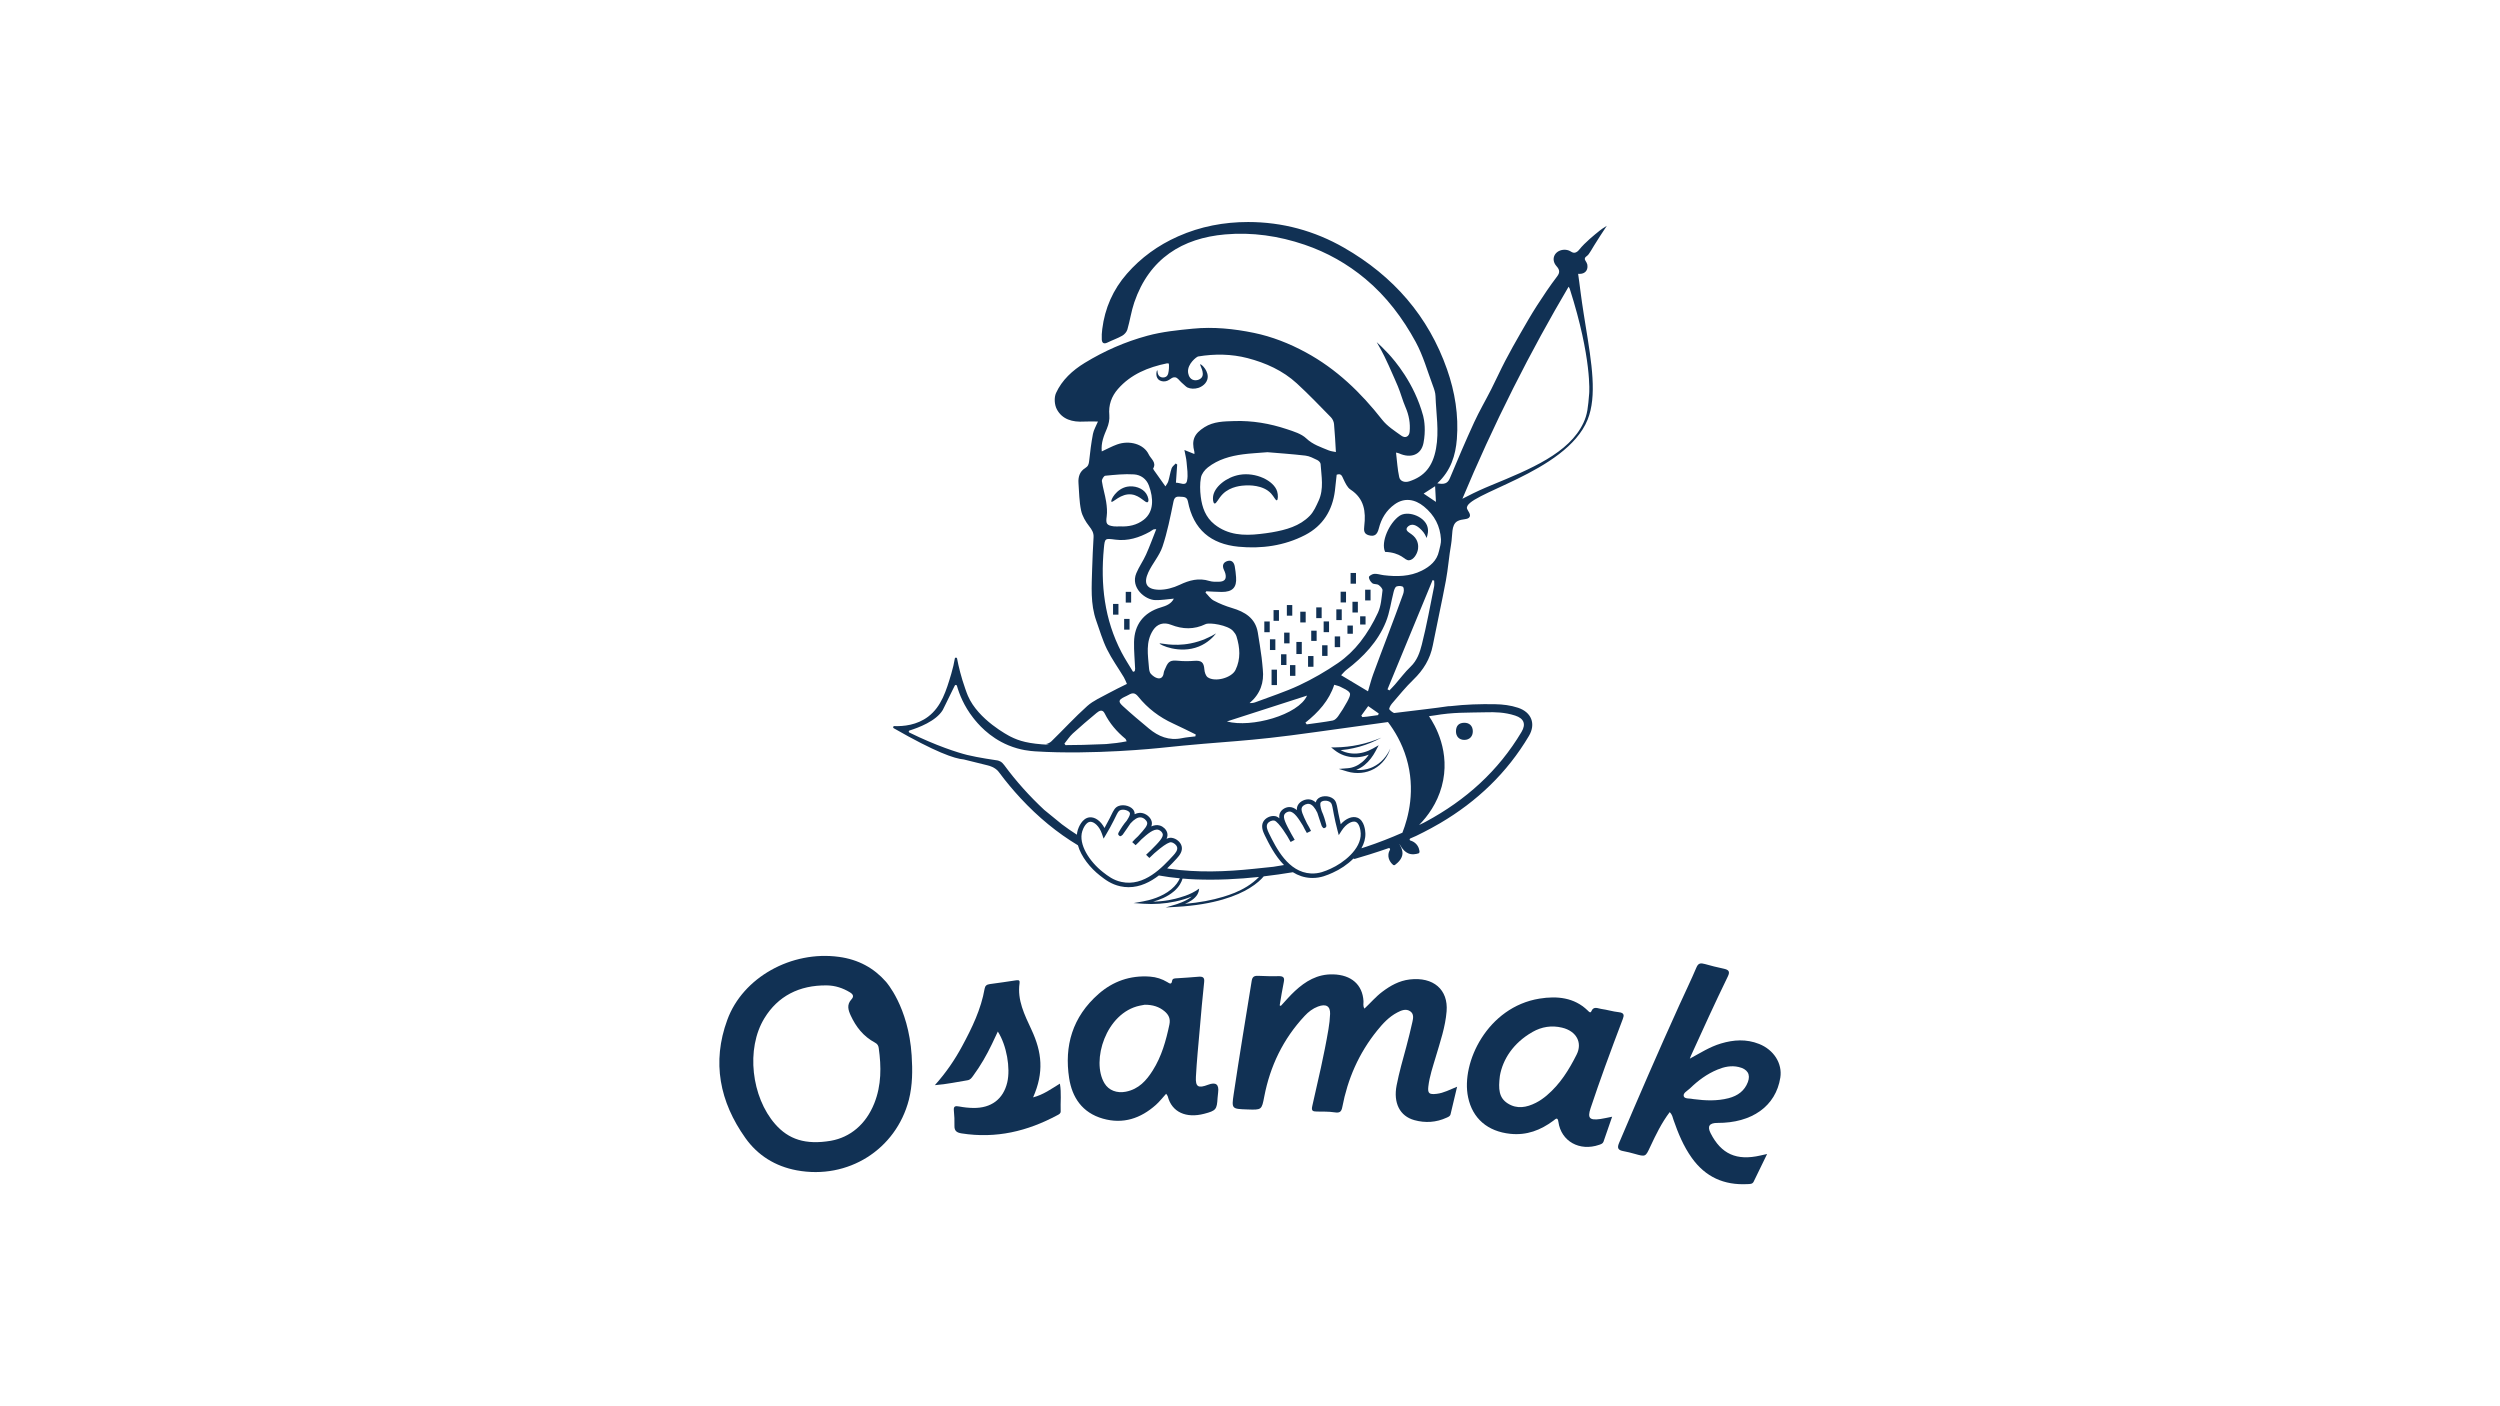 <?xml version="1.0" encoding="UTF-8"?>
<svg id="Layer_1" data-name="Layer 1" xmlns="http://www.w3.org/2000/svg" viewBox="0 0 453.543 255.118">
  <defs>
    <style>
      .cls-1 {
        fill: #113154;
      }
    </style>
  </defs>
  <path class="cls-1" d="M290.08,41.949c-.689,.55-2.509,2.003-3.587,3.347-.117,.147-.416,.508-.843,.551-.202,.021-.431-.047-.714-.24-.35-.238-.904-.339-1.34-.29-1.582,.176-2.312,1.731-1.218,2.97,.527,.597,.697,1.093,.117,1.853-1.297,1.701-2.491,3.48-3.647,5.276-1.056,1.641-2.026,3.336-2.998,5.028-.951,1.658-1.892,3.322-2.772,5.015-.885,1.698-1.669,3.445-2.536,5.153-1.023,2.014-2.171,3.974-3.113,6.022-1.538,3.349-2.981,6.739-4.402,10.136-.404,.97-1.044,1.141-2.275,.913,2.485-2.312,3.315-5.096,3.549-8.02,.343-4.319-.342-8.553-1.778-12.652-3.367-9.602-9.691-16.908-18.699-22.077-5.352-3.07-11.189-4.657-17.392-4.657-4.38,0-8.64,.799-12.706,2.604-3.645,1.618-6.728,3.862-9.28,6.774-2.533,2.889-4.008,6.278-4.477,10.049-.079,.624-.122,1.261-.085,1.887,.037,.626,.359,.882,1.04,.547,.88-.436,1.829-.751,2.675-1.236,.406-.232,.805-.691,.93-1.123,.472-1.625,.706-3.32,1.251-4.918,2.732-7.993,8.767-11.661,16.476-12.335,4.911-.43,9.726,.269,14.418,1.865,4.104,1.397,7.779,3.488,11.024,6.192,3.833,3.196,6.805,7.153,9.141,11.457,1.357,2.499,2.124,5.297,3.129,7.971,.223,.592,.439,1.224,.461,1.845,.11,3.177,.678,6.337,.091,9.539-.597,3.258-2.114,5.044-4.868,5.931-.761,.245-1.633,.026-1.808-.773-.316-1.431-.392-2.913-.577-4.452,.236,.063,.415,.086,.571,.156,2.099,.944,3.986,.273,4.41-1.892,.432-2.201,.165-4.089-.057-4.914-1.613-5.987-5.215-10.091-6.293-11.264-.857-.933-1.621-1.651-2.139-2.117,.617,1.053,1.079,1.936,1.388,2.554,.542,1.079,.961,2.063,1.829,4.017,.21,.474,.418,.949,.617,1.427,.525,1.252,.859,2.58,1.399,3.825,.623,1.436,.887,2.903,.743,4.439-.081,.851-.76,1.234-1.484,.72-1.237-.878-2.583-1.742-3.492-2.898-3.86-4.912-8.26-9.199-13.889-12.246-2.966-1.605-6.1-2.843-9.386-3.521-3.62-.746-7.313-1.127-11.069-.763-2.785,.271-5.541,.548-8.247,1.28-4.051,1.097-7.826,2.761-11.368,4.923-2.241,1.366-4.143,3.123-5.213,5.466-.374,.823-.293,2.129,.135,2.942,.978,1.864,2.853,2.373,4.944,2.244,.818-.05,1.643-.008,2.523-.008-.342,.822-.766,1.511-.908,2.248-.312,1.629-.513,3.279-.691,4.928-.061,.566-.178,.942-.729,1.28-.989,.607-1.279,1.613-1.204,2.699,.118,1.659,.132,3.343,.47,4.962,.213,1.021,.811,2.037,1.474,2.881,.496,.631,.835,1.187,.794,1.971-.099,1.914-.211,3.827-.258,5.742-.079,3.174-.35,6.37,.755,9.457,.617,1.723,1.125,3.501,1.932,5.138,.871,1.766,2.044,3.393,3.064,5.092,.229,.38,.374,.805,.556,1.205-1.166,.585-2.254,1.089-3.298,1.668-1.329,.736-2.792,1.354-3.895,2.34-2.268,2.029-4.318,4.282-6.501,6.401-.237,.23-.63,.435-.985,.494,.181,.046,.372,.091,.573,.135-3.797-.173-5.45-.703-6.983-1.467-.422-.21-5.89-3.062-7.755-7.411-.158-.368-.269-.677-.486-1.294-.749-2.12-1.2-3.992-1.483-5.476-.043-.224-.368-.222-.406,.004-.139,.813-.344,1.76-.653,2.793-.904,3.027-1.772,5.921-4.18,7.745-2.044,1.546-4.477,1.779-6.149,1.717-.216-.008-.298,.276-.111,.383,7.601,4.361,11.033,5.525,12.719,5.671,.095,.008,1.51,.364,4.345,1.076,.361,.092,1.225,.321,1.881,1.045l.239,.3c1.189,1.605,2.479,3.142,3.837,4.609,3.186,3.438,6.655,6.288,10.405,8.541,.582,2.071,2.241,4.124,4.001,5.497,.947,.738,2.02,1.575,3.69,1.941,.515,.113,1.018,.164,1.507,.164,2.098-0,3.947-.954,5.482-2.127,1.258,.229,2.517,.398,3.805,.518-.259,.594-.722,1.303-1.561,2.001-1.687,1.404-3.92,1.97-5.101,2.183l-1.725,.31,1.756,.12c1.945,.133,3.956-.007,5.815-.406,1.04-.223,2.04-.525,2.975-.899-.935,.853-2.923,1.447-2.945,1.453l-1.788,.526,1.923-.106c7.029-.388,11.099-2.056,13.275-3.387,1.342-.821,2.147-1.609,2.599-2.151,1.768-.206,3.531-.457,5.29-.748,.934,.583,2.002,.971,3.227,1.033l.344,.009c1.502,0,2.637-.504,3.647-.953,1.323-.588,2.678-1.481,3.76-2.563l.213,.065c.878-.254,1.772-.522,2.677-.807,1.198-.375,2.363-.761,3.493-1.153,.183-.063,.343,.131,.246,.297-.134,.229-.252,.522-.28,.875-.078,.985,.604,1.661,.896,1.903l.253,.006c.666-.495,1.371-1.21,1.405-2.104,.034-.897-.624-1.714-.566-1.744,.062-.037,.541,1.245,1.591,1.704,.678,.297,1.404,.166,1.927-.003l.145-.204c-.014-.319-.116-1.021-.712-1.578-.308-.289-.647-.444-.939-.526-.187-.053-.205-.307-.027-.384,.352-.154,.705-.307,1.058-.462,0,0,2.177-1.033,4.352-2.312,6.698-3.938,12.145-9.141,16.103-15.813,1.304-2.199,.471-4.316-1.964-5.123-1.345-.446-2.744-.618-4.154-.644-2.696-.05-5.39,.037-8.071,.348l-.408,.015-.037,.002c-2.25,.346-5.927,.75-9.828,1.236-.328-.16-.636-.4-.85-.659-.12-.144,.203-.748,.455-1.041,1.269-1.474,2.496-2.997,3.896-4.349,1.824-1.759,3.045-3.757,3.524-6.211,.764-3.919,1.64-7.819,2.373-11.744,.409-2.187,.563-4.417,.951-6.607,.291-1.642-.016-3.521,1.126-4.184,.864-.502,1.944-.206,2.24-.803,.249-.501-.348-1.084-.471-1.462-.863-2.652,17.965-6.438,21.877-16.182,1.714-4.27,.752-10.155-.393-17.165-.003-.015-.606-3.707-.864-5.747-.022-.172-.12-.959-.265-2.033-.087-.646-.16-1.17-.206-1.496,.077,.011,.906,.115,1.387-.428,.465-.525,.271-1.278,.262-1.311-.139-.508-.521-.726-.419-1.084,.056-.192,.215-.299,.297-.359,.594-.433,.67-.927,2.44-3.644,.045-.069,.127-.195,.358-.546,.377-.574,.682-1.038,.882-1.339-.642,.377-1.123,.734-1.433,.982Zm-29.726,46.257c.049,.95,.096,1.814,.151,2.847-.73-.492-1.41-.95-2.233-1.505,.79-.509,1.436-.926,2.082-1.342Zm-59.53-10.49c.312-.741,.502-1.619,.427-2.407-.174-1.825,.403-3.409,1.558-4.733,2.32-2.66,5.471-3.959,8.924-4.662l.315,.043c.024,.206,.045,.506,.017,.863-.053,.668-.102,1.272-.548,1.535-.321,.189-.795,.174-1.099-.037-.513-.356-.396-1.16-.471-1.16-.087,.003-.412,1.081,.199,1.673,.36,.349,.869,.36,.991,.362,1.018,.021,1.357-.871,2.081-.737,.435,.079,.694,.545,1.151,.958,.845,.76,.89,.811,1.034,.877,.616,.279,1.319,.28,2,.078,.169-.049,1.306-.464,1.622-1.513,.442-1.462-1.11-2.85-1.278-2.77-.162,.078,.882,1.563,.261,2.394-.327,.438-1.081,.648-1.648,.403-.745-.321-.819-1.277-.829-1.398-.115-1.484,1.558-2.77,1.829-2.815,3.012-.503,6.053-.458,8.966,.298,3.303,.859,6.427,2.274,8.948,4.592,2.14,1.968,4.15,4.067,6.181,6.143,.301,.308,.519,.795,.56,1.219,.159,1.646,.229,3.301,.34,5.085-.396-.087-.897-.127-1.334-.31-1.414-.591-2.85-1.033-4.04-2.164-.888-.843-2.285-1.261-3.526-1.676-3.076-1.029-6.271-1.576-9.53-1.47-1.843,.059-3.74,.058-5.411,1.113-1.866,1.179-2.387,2.34-1.833,4.471,.023,.09,.003,.19,.003,.397-.565-.228-1.001-.403-1.813-.732,.176,.946,.346,1.56,.393,2.182,.086,1.142,.316,2.334,.08,3.422-.218,1.001-1.198,.324-2.008,.329,.079-1.142,.152-2.218,.226-3.294l-.265-.191c-.255,.287-.628,.536-.743,.869-.264,.766-.37,1.582-.606,2.359-.107,.353-.368,.663-.52,.925-.762-1.074-1.429-2.012-2.095-2.953l-.141-.269c.684-1.128-.415-1.772-.794-2.577-.887-1.883-3.498-2.613-5.732-1.809-.928,.333-1.801,.813-2.789,1.267-.156-1.589,.396-2.869,.95-4.182Zm38.392,13.137c-.434,.95-.876,1.973-1.593,2.713-1.831,1.889-4.321,2.562-6.875,3.008-.723,.126-1.454,.214-2.183,.299-2.946,.342-5.789,.19-8.217-1.729-1.64-1.295-2.269-3.105-2.509-5.03-.143-1.147-.175-2.35,.034-3.477,.124-.676,.687-1.4,1.265-1.851,1.843-1.441,4.069-2.063,6.384-2.368,1.273-.168,2.562-.226,4.408-.381,1.939,.167,4.428,.332,6.905,.62,.738,.086,1.454,.476,2.14,.804,.265,.126,.587,.453,.603,.705,.143,2.24,.632,4.519-.361,6.687Zm-38.704-4.546c1.733-.168,3.489-.36,5.216-.245,1.209,.08,2.245,.787,2.704,2.029,.86,2.332,.918,4.767-.946,6.211-1.256,.974-2.741,1.278-4.324,1.194-.368,0-.742,.041-1.103-.007-1.327-.177-1.464-.502-1.287-1.785,.122-.878,.041-1.804-.098-2.688-.197-1.251-.588-2.474-.771-3.724-.045-.31,.362-.961,.609-.985Zm2.959,32.047c-3.119-5.972-3.832-12.339-3.208-18.902,.177-1.863,.219-1.794,2.124-1.548,2.231,.288,4.276-.369,6.197-1.426,.221-.122,.415-.291,.637-.415,.086-.048,.213-.029,.547-.065-.64,1.608-1.192,3.139-1.86,4.622-.518,1.153-1.276,2.209-1.76,3.374-1.092,2.619,1.586,4.82,3.425,4.875,1.101,.033,2.211-.167,3.384-.268-.448,.935-1.379,1.307-2.33,1.585-3.236,.948-4.831,3.229-4.89,6.276-.033,1.629,.131,3.261,.198,4.89l-.069,.406-.308,.123c-.698-1.174-1.456-2.32-2.087-3.527Zm39.835,4.142c.36-.371,.618-.71,.948-.961,3.103-2.362,5.72-5.133,7.171-8.708,.699-1.721,.927-3.615,1.399-5.424,.097-.366,.246-.873,.527-1.004,.332-.154,1.061-.11,1.204,.104,.202,.306,.138,.88-.004,1.277-.87,2.432-1.792,4.847-2.701,7.267-.914,2.433-1.849,4.857-2.738,7.298-.347,.954-.592,1.94-.931,3.071-1.741-1.042-3.25-1.947-4.875-2.92Zm1.565,3.217c.203,.335-.202,1.094-.471,1.596-.485,.904-1.04,1.779-1.633,2.623-.233,.331-.609,.715-.979,.783-1.562,.293-3.147,.476-4.723,.698l-.241-.314c2.348-1.869,4.301-4.008,5.23-6.869,.457,.145,.826,.205,1.133,.371,.604,.325,1.374,.597,1.685,1.111Zm-22.293,5.171c4.812-1.553,9.727-3.137,14.546-4.692-1.565,3.513-10.113,5.895-14.546,4.692Zm1.564-9.34c-.704,1.441-3.693,2.248-5.029,1.335-.376-.258-.581-.933-.618-1.434-.098-1.295-.522-1.659-1.857-1.556-.977,.076-1.973,.077-2.946-.019-1.273-.123-1.733,.075-2.209,1.229-.135,.33-.33,.657-.369,.999-.074,.646-.434,1.07-1.053,.955-.471-.087-.95-.45-1.281-.814-.238-.262-.305-.723-.335-1.103-.18-2.314-.647-4.671,.751-6.819,.749-1.148,1.927-1.493,3.239-.975,2.112,.836,4.19,.894,6.274-.113,.718-.347,4.058,.177,4.99,1.237,.255,.29,.512,.625,.623,.982,.636,2.044,.79,4.108-.181,6.096Zm-20.17,4.903c.26-.129,.532-.24,.782-.387,.687-.403,1.15-.416,1.742,.318,1.696,2.108,3.828,3.741,6.351,4.89,1.376,.627,2.723,1.315,4.082,1.976l-.065,.346c-.822,.107-1.656,.164-2.465,.331-2.326,.478-4.243-.322-5.95-1.739-1.608-1.335-3.212-2.68-4.748-4.092-.877-.807-.772-1.123,.272-1.644Zm-9.354,6.624c1.409-1.29,2.875-2.525,4.344-3.751,.465-.387,1.052-.689,1.439,.092,.902,1.817,2.198,3.323,3.777,4.623,.074,.061,.092,.183,.219,.452-1.225,.247-2.447,.394-3.668,.492l-.383,.019c-2.83,.124-5.135,.181-7.044,.179l-.198-.273c.5-.616,.932-1.3,1.514-1.834Zm22.648,29.136c.154-.279,.245-.572,.268-.871l.01-.128-.107,.076c-.351,.251-.739,.485-1.153,.694-.882,.446-1.686,.681-2.273,.854-.367,.108-1.051,.308-1.999,.474-.91,.158-1.85,.246-2.801,.26,1.038-.276,2.582-.834,3.802-1.898,.935-.817,1.345-1.645,1.525-2.279,.779,.065,1.567,.119,2.382,.15,3.855,.145,7.685-.039,11.494-.449-.618,.631-1.342,1.217-2.184,1.74-1.522,.944-2.958,1.45-4.284,1.856-2.041,.624-4.382,1.057-6.965,1.287,.76-.313,1.795-.879,2.286-1.766Zm24.155-4.618c-1.044,.464-2.125,.943-3.59,.87-4.141-.209-6.32-4.643-7.622-7.292-.282-.575-.536-1.226-.28-1.703,.211-.392,.76-.663,1.224-.604,.402,.051,1.115,.955,1.643,1.705,.254,.361,.498,.733,.73,1.111l.027,.05c.187,.345,.385,.689,.589,1.023l.742-.393c-.194-.363-.4-.723-.617-1.077-.93-1.715-1.602-2.954-1.236-3.552,.193-.314,.588-.488,.878-.498l.027-0c.858,0,1.69,1.341,2.427,2.543,.224,.456,.468,.907,.725,1.342l.755-.369c-.214-.459-.458-.913-.726-1.349l-.004-.007-.018-.038c-.726-1.492-1.163-2.392-.883-2.908,.216-.399,.84-.684,1.308-.598,.517,.095,1.027,.665,1.471,1.606,.1,.326,.221,.689,.355,1.096,.07,.211,.162,.481,.245,.726,.08,.236,.17,.5,.201,.597l.221,.298,.169,.087,.179-.065c.294-.106,.292-.339,.243-.538l.014,.04-.02-.082c-.191-.805-.457-1.685-.816-2.458-.254-.836-.351-1.371-.152-1.615,.13-.159,.416-.264,.745-.274,.36-.012,.715,.088,.95,.267,.283,.215,.348,.519,.532,1.54,.034,.189,.071,.398,.116,.629,.183,.962,.403,1.932,.654,2.882l.246,.932,.524-.818c.826-1.288,1.947-1.821,2.553-1.593,.667,.251,.886,1.482,.908,2.097,.105,2.868-3.194,5.391-5.437,6.389Zm6.33-3.946c-.256,.085-.51,.167-.764,.249,.479-.858,.753-1.777,.718-2.721-.014-.387-.15-2.34-1.446-2.828-.92-.347-2.087,.134-3.026,1.188-.159-.657-.301-1.319-.427-1.978-.043-.228-.08-.435-.114-.622-.195-1.081-.292-1.623-.842-2.041-.393-.298-.939-.46-1.502-.442-.59,.019-1.093,.232-1.382,.584-.135,.164-.218,.343-.26,.547-.304-.276-.646-.466-1.028-.536-.834-.153-1.829,.305-2.217,1.022-.151,.278-.202,.572-.176,.9-.422-.352-.887-.568-1.403-.552-.628,.021-1.262,.382-1.579,.899-.209,.341-.264,.715-.201,1.144-.369-.31-.622-.379-.839-.406-.817-.102-1.713,.344-2.087,1.038-.429,.798-.083,1.716,.267,2.428,.736,1.497,1.834,3.728,3.5,5.416-.639,.102-1.279,.202-1.916,.315l-.014,.002-3.496,.364c-5.131,.543-10.255,.724-15.389-.003l-.383-.072c.674-.641,1.259-1.274,1.739-1.795l-.317-.271-.317-.271c-1.965,2.133-5.253,5.704-9.41,4.794-1.478-.324-2.427-1.064-3.345-1.78-2.428-1.894-4.496-5.053-3.749-7.424,.191-.606,.706-1.648,1.424-1.705l.064-.003c.668,0,1.608,.797,2.083,2.188l.297,.868,.473-.792c.493-.826,.959-1.676,1.385-2.528,.102-.205,.193-.39,.275-.558,.439-.899,.58-1.164,.908-1.288,.622-.234,1.518,.077,1.707,.472,.131,.272-.097,.738-.553,1.44-.556,.631-1.046,1.389-1.443,2.095l-.04,.07,.024-.035c-.101,.177-.171,.408,.089,.585l.156,.106,.185-.042,.29-.227c.056-.084,.218-.316,.352-.506,.145-.207,.304-.435,.427-.614,.235-.342,.445-.647,.627-.924,.68-.763,1.333-1.16,1.869-1.111,.543,.049,1.063,.527,1.165,.921,.135,.521-.427,1.166-1.609,2.461l-.027,.03-.004,.004c-.377,.338-.736,.699-1.065,1.073l.617,.558c.365-.338,.721-.696,1.06-1.064,1.046-.938,2.226-1.984,3.087-1.723,.342,.104,.661,.403,.759,.712,.205,.643-.771,1.619-2.122,2.97-.304,.274-.601,.556-.886,.844l.597,.579c.287-.259,.571-.529,.845-.803l.039-.039c.325-.292,.662-.575,1.005-.845,1.037-.817,1.733-1.206,2.067-1.157,.485,.071,.97,.477,1.079,.905,.128,.503-.284,1.037-.705,1.494l.317,.271,.317,.271c.533-.579,1.117-1.356,.893-2.23-.19-.745-.954-1.397-1.775-1.517-.225-.033-.498-.035-.962,.172,.179-.394,.222-.768,.1-1.153-.179-.564-.708-1.067-1.314-1.251-.514-.156-1.036-.07-1.552,.159,.115-.308,.141-.607,.06-.917-.2-.769-1.055-1.458-1.907-1.536-.404-.037-.799,.056-1.178,.241,.015-.211-.022-.41-.117-.608-.39-.813-1.796-1.262-2.784-.889-.657,.247-.894,.733-1.367,1.7-.081,.166-.17,.349-.271,.551-.293,.585-.605,1.17-.932,1.746-.654-1.248-1.682-2.016-2.677-1.938-1.412,.112-2.051,1.92-2.165,2.281-.089,.284-.138,.575-.166,.869-.922-.589-1.828-1.212-2.713-1.881l-3.208-2.617-.012-.01c-2.672-2.495-5.101-5.191-7.258-8.128-.219-.295-.44-.51-.706-.652-.229-.123-.442-.172-.575-.197l-.106-.015h-.007c-.039-.004-3.374-.484-5.314-.966-1.699-.421-5.607-1.66-10.488-4.06-.167-.082-.15-.324,.028-.379,1.597-.497,4.808-1.69,6.024-3.713,.158-.263,.669-1.388,1.746-3.554,.165-.333,.314-.63,.44-.883,.084-.168,.332-.145,.383,.035,.439,1.54,1.277,3.667,2.935,5.793,.747,.955,2.811,3.525,6.423,5.019,2.173,.899,4.037,1.035,4.874,1.09,10.538,.664,22.398-.597,22.398-.597,13.078-1.391,15.021-1.007,28.535-2.917,1.59-.225,10.131-1.401,13.037-1.804,1.183,1.566,2.519,3.759,3.353,6.569,1.695,5.71,.357,10.72-.736,13.508-2.117,.934-4.337,1.804-6.669,2.581Zm22.018-24.426c1.356-.032,3.182-.031,5.122,.605,1.58,.519,1.983,1.545,1.147,2.952-4.208,7.083-10.117,12.391-17.371,16.292-.117,.064-.684,.366-1.218,.6,1.6-1.629,3.265-3.931,4.102-6.972,1.724-6.263-1.272-11.263-2.307-12.768,.35-.044,.742-.095,.991-.138,3.483-.591,5.648-.482,9.532-.572Zm-21.711,.789c-.302,.029-.604,.057-.906,.086l-.184-.271,1.249-1.724c.639,.448,1.278,.895,1.917,1.343l-.128,.295c-.653,.088-1.305,.177-1.949,.27Zm12.119-23.622c-.716,3.528-1.35,7.076-2.235,10.566-.358,1.416-.852,2.877-2.04,4.006-1.038,.989-1.89,2.157-2.833,3.237-.319,.365-.667,.707-1.002,1.06l-.346-.202c2.725-6.604,5.451-13.209,8.178-19.813l.288,.096c0,.351,.059,.711-.01,1.049Zm.876-6.385c-.364,1.715-1.607,2.77-3.103,3.521-2.172,1.09-4.533,1.119-6.909,.832-.58-.07-1.161-.284-1.728-.249-.355,.022-.968,.387-.968,.598,0,.378,.298,.846,.62,1.104,.278,.223,.834,.111,1.139,.319,.328,.226,.749,.683,.709,.989-.174,1.363-.26,2.809-.825,4.034-.863,1.87-1.939,3.693-3.216,5.325-1.125,1.436-2.511,2.771-4.032,3.812-2.215,1.517-4.575,2.883-7.017,4.03-2.556,1.201-5.282,2.068-7.937,3.073-.312,.118-.647,.177-1.077,.155,1.952-1.673,2.648-3.726,2.389-6.119-.077-.707-.115-1.417-.213-2.119-.218-1.54-.432-3.081-.702-4.613-.449-2.545-2.31-3.69-4.674-4.39-1.144-.339-2.272-.79-3.315-1.35-.594-.317-1.004-.955-1.497-1.448l.143-.234c.93,.042,1.859,.111,2.79,.119,1.957,.018,2.764-.808,2.62-2.661-.052-.668-.119-1.339-.243-1.998-.126-.663-.525-1.176-1.292-.96-.826,.234-1.023,.844-.674,1.606,.104,.227,.214,.458,.271,.697,.229,.965-.12,1.433-1.15,1.464-.583,.019-1.207,.029-1.75-.14-1.934-.598-3.63-.143-5.395,.697-1.15,.547-2.534,.929-3.799,.894-2.393-.066-2.723-1.338-1.892-3.145,.74-1.609,2.02-3.019,2.573-4.669,.885-2.639,1.421-5.394,1.982-8.123,.152-.739,.42-1.006,1.116-.947,.627,.055,1.336-.076,1.513,.848,.988,5.135,4.182,7.745,9.173,8.229,4.182,.404,8.318-.167,12.076-2.111,3.265-1.689,4.968-4.495,5.419-8.017,.121-.947,.208-1.898,.322-2.934,.858-.298,.969,.271,1.234,.814,.329,.678,.679,1.49,1.276,1.88,2.516,1.646,2.799,4.022,2.498,6.588-.096,.811-.091,1.446,.799,1.697,1.052,.298,1.555-.093,1.845-1.25,.444-1.768,1.351-3.276,2.883-4.368,1.735-1.235,3.638-.951,5.3,.408,1.948,1.595,2.942,3.566,3.087,5.955,.042,.71-.212,1.443-.364,2.158Zm27.259-28.663c-.211,2.547-.317,3.82-1.039,5.366-2.57,5.503-9.592,8.393-16.713,11.323-.296,.122-1.597,.649-3.301,1.472-.818,.395-1.489,.742-1.954,.989,2.669-6.388,5.726-13.106,9.232-20.073,3.309-6.576,6.684-12.709,10.036-18.396l.147,.236,.074,.174v0l.004,.012c4.035,12.613,3.514,18.898,3.514,18.898Z"/>
  <path class="cls-1" d="M253.895,93.582c-1.833,1.248-3.441,4.748-2.613,6.54,1.402,.046,2.338,.427,2.953,.798,.658,.397,.914,.76,1.413,.719,.782-.065,1.395-1.058,1.57-1.853,.049-.22,.197-1.026-.239-1.855-.623-1.183-1.857-1.313-1.802-1.963,.031-.364,.443-.636,.742-.727,.818-.248,1.659,.603,1.993,.941,.489,.494,.746,1.028,.886,1.421,.174-.441,.47-1.393,.066-2.326-.733-1.694-3.532-2.674-4.97-1.694Z"/>
  <path class="cls-1" d="M224.875,86.137c-2.368,.413-4.621,2.197-4.81,3.992-.047,.449,.009,1.141,.27,1.213,.331,.091,.682-.904,1.492-1.714,1.445-1.446,3.588-1.538,4.148-1.563,.51-.022,3.148-.136,4.619,1.462,.545,.592,.823,1.302,1.047,1.235,.239-.072,.248-.984,.055-1.614-.603-1.962-3.884-3.524-6.819-3.011Z"/>
  <path class="cls-1" d="M205.307,89.701c1.598,.21,2.506,1.674,2.914,1.389,.271-.188,.081-.974-.256-1.506-.677-1.069-2.213-1.533-3.474-1.292-1.995,.381-3.085,2.488-2.855,2.732,.234,.248,1.71-1.581,3.67-1.323Z"/>
  <rect class="cls-1" x="230.684" y="121.487" width=".981" height="2.798"/>
  <rect class="cls-1" x="233.458" y="109.767" width=".982" height="1.928"/>
  <rect class="cls-1" x="239.856" y="117.064" width=".981" height="1.928"/>
  <rect class="cls-1" x="204.228" y="107.372" width=".981" height="1.947"/>
  <rect class="cls-1" x="201.925" y="109.562" width=".981" height="1.947"/>
  <rect class="cls-1" x="203.94" y="112.281" width=".981" height="1.947"/>
  <rect class="cls-1" x="242.434" y="110.548" width=".981" height="1.947"/>
  <rect class="cls-1" x="237.305" y="119.017" width=".982" height="1.947"/>
  <rect class="cls-1" x="240.131" y="112.738" width=".981" height="1.947"/>
  <rect class="cls-1" x="235.892" y="110.974" width=".981" height="1.947"/>
  <rect class="cls-1" x="242.146" y="115.457" width=".981" height="1.947"/>
  <rect class="cls-1" x="243.212" y="107.347" width=".981" height="1.947"/>
  <rect class="cls-1" x="245.018" y="103.945" width=".981" height="1.947"/>
  <rect class="cls-1" x="238.79" y="110.192" width=".981" height="1.947"/>
  <rect class="cls-1" x="247.661" y="106.982" width=".982" height="1.947"/>
  <rect class="cls-1" x="245.358" y="109.171" width=".981" height="1.947"/>
  <rect class="cls-1" x="246.752" y="111.81" width=".982" height="1.489"/>
  <rect class="cls-1" x="244.449" y="113.485" width=".981" height="1.489"/>
  <rect class="cls-1" x="231.044" y="110.68" width=".981" height="1.947"/>
  <rect class="cls-1" x="229.369" y="112.747" width=".981" height="1.947"/>
  <rect class="cls-1" x="235.185" y="116.459" width=".981" height="2.193"/>
  <rect class="cls-1" x="237.88" y="114.417" width=".981" height="1.853"/>
  <rect class="cls-1" x="232.967" y="114.77" width=".981" height="1.947"/>
  <rect class="cls-1" x="230.39" y="115.977" width=".982" height="1.947"/>
  <rect class="cls-1" x="232.405" y="118.696" width=".981" height="1.947"/>
  <rect class="cls-1" x="234.027" y="120.662" width=".981" height="1.947"/>
  <path class="cls-1" d="M210.371,116.742c-.037,.201,3.59,1.977,7.124,.548,1.599-.646,2.598-1.714,3.121-2.382-1.06,.645-2.618,1.421-4.612,1.815-3.251,.641-5.604-.141-5.633,.019Z"/>
  <path class="cls-1" d="M265.664,134.232c.937-.006,1.549-.646,1.529-1.599-.02-.961-.637-1.543-1.606-1.509-.985,.035-1.431,.589-1.449,1.521-.018,.963,.597,1.593,1.525,1.587Z"/>
  <path class="cls-1" d="M250.965,137.739c-.523,.586-1.163,1.053-1.858,1.39l-.265,.117-.269,.108c-.183,.061-.366,.123-.554,.166-.374,.091-.754,.153-1.139,.172-.288,.015-.576,.002-.862-.025l.134-.048c.511-.207,.987-.494,1.407-.84,.846-.691,1.492-1.57,1.991-2.508l.57-1.072-1.065,.603c-.505,.286-1.049,.515-1.61,.671-.56,.16-1.141,.243-1.719,.238-.578,.003-1.152-.094-1.703-.268-.282-.092-.554-.211-.817-.35,.429-.041,.856-.09,1.281-.158,.717-.118,1.427-.275,2.125-.469,.697-.196,1.382-.432,2.05-.705,.333-.138,.662-.285,.987-.441,.323-.158,.641-.325,.955-.5-.662,.279-1.333,.528-2.014,.744-.68,.218-1.37,.4-2.066,.547-.695,.152-1.397,.263-2.103,.341-.705,.082-1.413,.126-2.121,.134l-.805,.01,.637,.507c.501,.399,1.073,.715,1.681,.935,.611,.212,1.257,.337,1.906,.35,.649,.012,1.295-.077,1.914-.248,.234-.063,.464-.141,.69-.226-.347,.498-.742,.958-1.203,1.34-.374,.308-.782,.573-1.224,.764-.44,.192-.912,.315-1.394,.352l-1.628,.126,1.556,.471c.404,.122,.818,.202,1.235,.24,.417,.04,.838,.043,1.254,.003,.833-.079,1.65-.325,2.372-.73,.727-.399,1.357-.952,1.853-1.594,.496-.642,.873-1.369,1.095-2.134-.308,.735-.746,1.407-1.275,1.986Z"/>
  <path class="cls-1" d="M165.39,191.463c.175,2.717,.166,5.391-.501,8.043-2.339,9.06-11.058,14.53-20.335,12.813-3.954-.735-7.107-2.743-9.322-5.857-4.673-6.568-6.113-13.764-3.288-21.439,2.804-7.706,11.653-12.606,20.25-11.432,3.537,.478,6.349,2.03,8.51,4.49,0,0,4.114,4.5,4.686,13.383Zm-14.624,15.486c3.43-.617,6.307-2.927,7.847-6.789,1.306-3.28,1.28-6.644,.803-10.034-.06-.429-.232-.735-.66-.964-2.14-1.143-3.473-2.882-4.421-4.933-.468-1.014-.748-1.966,.138-2.933,.5-.544,.28-.93-.302-1.282-1.253-.758-2.64-1.227-4.166-1.246-5.045-.065-8.897,1.98-11.318,5.934-3.429,5.591-2.337,14.353,1.943,19.23,2.427,2.769,5.498,3.81,10.136,3.018"/>
  <path class="cls-1" d="M232.37,182.483c.847-.908,1.645-1.861,2.566-2.709,1.882-1.733,4.022-3.082,6.919-3.007,3.309,.087,5.332,1.877,5.507,4.853,.025,.421-.139,.863,.173,1.358,1.11-1.034,2.042-2.153,3.23-3.049,1.46-1.101,3.049-2.007,4.974-2.237,4.304-.51,7.023,1.841,6.7,5.784-.225,2.823-1.158,5.518-1.959,8.234-.527,1.782-1.141,3.549-1.354,5.398-.146,1.264,.157,1.492,1.53,1.33,1.264-.148,2.343-.751,3.689-1.289-.426,1.773-.811,3.384-1.189,4.997-.087,.371-.417,.483-.72,.623-1.891,.869-3.864,.99-5.845,.444-2.65-.73-3.837-3.129-3.222-6.299,.464-2.377,1.133-4.708,1.769-7.048,.402-1.481,.756-2.975,1.097-4.47,.153-.671,.289-1.449-.379-1.919-.775-.544-1.626-.182-2.365,.206-1.529,.801-2.627,2.016-3.651,3.28-3.35,4.142-5.359,8.818-6.322,13.876-.174,.914-.513,1.098-1.438,.956-1.045-.16-2.126-.121-3.191-.14-.714-.012-1.019-.113-.824-.973,1.049-4.642,2.155-9.278,2.943-13.972,.153-.913,.263-1.839,.296-2.763,.053-1.418-.736-1.892-2.204-1.341-.959,.36-1.731,.97-2.398,1.682-3.96,4.234-6.284,9.166-7.335,14.616-.475,2.47-.459,2.467-3.093,2.37-2.809-.097-2.859-.097-2.461-2.777,1.022-6.855,2.159-13.698,3.267-20.548,.121-.75,.443-.942,1.196-.913,1.212,.046,2.429,.095,3.64,.056,.94-.03,1.157,.279,.991,1.067-.296,1.405-.505,2.826-.749,4.24l.21,.083"/>
  <path class="cls-1" d="M306.563,192.058c1.896-1.026,3.613-2.142,5.65-2.751,2.285-.682,4.588-.843,6.919,.083,2.663,1.058,4.251,3.543,3.849,6.111-.818,5.195-5.177,8.249-11.418,8.216q-2.191-.009-1.23,1.866c1.932,3.79,4.714,5.036,9.026,4.048,.326-.074,.652-.148,1.225-.276-.877,1.794-1.658,3.416-2.448,5.035-.219,.449-.695,.407-1.103,.429-4.304,.228-7.639-1.316-10.089-4.727-1.528-2.129-2.502-4.5-3.345-6.933-.154-.445-.207-.944-.69-1.398-1.5,1.994-2.527,4.138-3.532,6.286-.86,1.842-.833,1.842-2.849,1.273-.651-.183-1.31-.354-1.976-.474-.962-.173-1.24-.514-.83-1.481,3.542-8.348,7.157-16.684,10.916-24.977,1.04-2.295,2.146-4.567,3.127-6.885,.331-.782,.762-.827,1.536-.61,1.099,.309,2.209,.595,3.329,.826,.996,.205,1.269,.52,.829,1.424-2.314,4.762-4.51,9.568-6.689,14.375-.08,.176-.14,.36-.209,.54m.711,7.345c2.112,.274,4.224,.37,6.317-.171,1.696-.438,2.918-1.361,3.504-2.929,.522-1.396-.065-2.357-1.667-2.73-1.362-.316-2.628-.033-3.841,.468-1.94,.8-3.553,2.011-4.994,3.41-.46,.446-1.348,.854-1.116,1.464,.184,.487,1.165,.32,1.798,.489"/>
  <path class="cls-1" d="M292.469,202.592c-.574,1.653-1.065,3.098-1.57,4.54-.12,.341-.463,.448-.784,.559-3.539,1.232-6.899-.632-7.393-4.148-.139-1.008-.519-.524-.935-.215-2.298,1.703-4.802,2.678-7.79,2.366-4.113-.427-6.861-2.775-7.662-6.641-1.325-6.277,3.52-16.366,12.962-17.889,3.188-.513,6.284-.207,8.708,2.129,.178,.172,.515,.606,.695,.165,.4-.976,1.173-.506,1.794-.422,1.062,.144,2.099,.477,3.161,.589,1.05,.112,.994,.587,.746,1.24-1.09,2.879-2.177,5.758-3.222,8.649-.906,2.51-1.79,5.026-2.629,7.554-.592,1.788-.173,2.216,1.805,1.934,.63-.09,1.25-.244,2.115-.412m-20.367-7.421c-.299,2.406-.19,3.978,1.412,5.002,1.697,1.087,3.445,.741,5.114-.103,.709-.359,1.376-.827,1.976-1.335,2.436-2.062,4.039-4.667,5.419-7.412,1.093-2.165-.024-4.261-2.639-4.889-1.914-.459-3.713-.154-5.347,.774-3.54,2.011-5.417,5.014-5.934,7.963"/>
  <path class="cls-1" d="M211.559,198.428c-.649,.706-1.196,1.425-1.864,2.02-2.75,2.445-5.919,3.54-9.602,2.495-3.785-1.072-5.604-3.892-6.134-7.354-.888-5.798,.551-11.088,5.372-15.299,2.55-2.226,5.669-3.384,9.301-3.116,1.147,.085,2.185,.424,3.13,.994,.396,.238,.769,.532,.876-.22,.071-.498,.545-.448,.943-.477,1.253-.09,2.51-.148,3.759-.269,.846-.081,1.212,.087,1.116,.95-.315,2.844-.553,5.695-.801,8.545-.252,2.889-.543,5.777-.697,8.67-.096,1.829,.429,2.107,2.218,1.422q2.106-.802,1.813,1.406c-.042,.32-.08,.641-.098,.962-.12,2.13-.285,2.34-2.426,2.9-3.257,.856-5.876-.267-6.613-3.165-.037-.145-.167-.269-.293-.464m-3.895-16.149c-.19,.035-.538,.092-.883,.165-6.149,1.29-8.859,10.024-6.411,14.082,.776,1.3,2.271,1.84,3.862,1.53,2.376-.463,3.752-2.05,4.891-3.85,1.625-2.568,2.407-5.41,3.022-8.314,.227-1.07-.113-1.799-.913-2.459-.959-.791-2.104-1.163-3.569-1.154"/>
  <path class="cls-1" d="M169.599,196.869c2.065-2.311,3.61-4.6,4.923-7.027,1.812-3.348,3.461-6.753,4.106-10.477,.091-.524,.366-.759,.951-.836,1.606-.212,3.21-.448,4.812-.692,.542-.083,.634,.136,.576,.529-.447,3.076,.91,5.745,2.167,8.455,1.885,4.052,2.304,7.702,.287,12.265,1.883-.496,3.28-1.53,4.862-2.495,.306,1.742,.074,3.379,.143,5.005,.017,.409-.285,.55-.581,.709-5.462,2.93-11.113,4.292-17.386,3.316-.921-.143-1.332-.481-1.305-1.384,.029-.924-.019-1.855-.107-2.777-.075-.783,.253-.861,.975-.722,.836,.161,1.701,.252,2.555,.264,3.261,.048,5.436-1.603,6.156-4.636,.61-2.578-.108-6.735-1.71-9.226-.384,.812-.719,1.544-1.068,2.27-.964,2.005-2.068,3.937-3.403,5.749-.265,.36-.487,.739-1.051,.827-1.841,.289-3.659,.705-5.904,.883"/>
</svg>